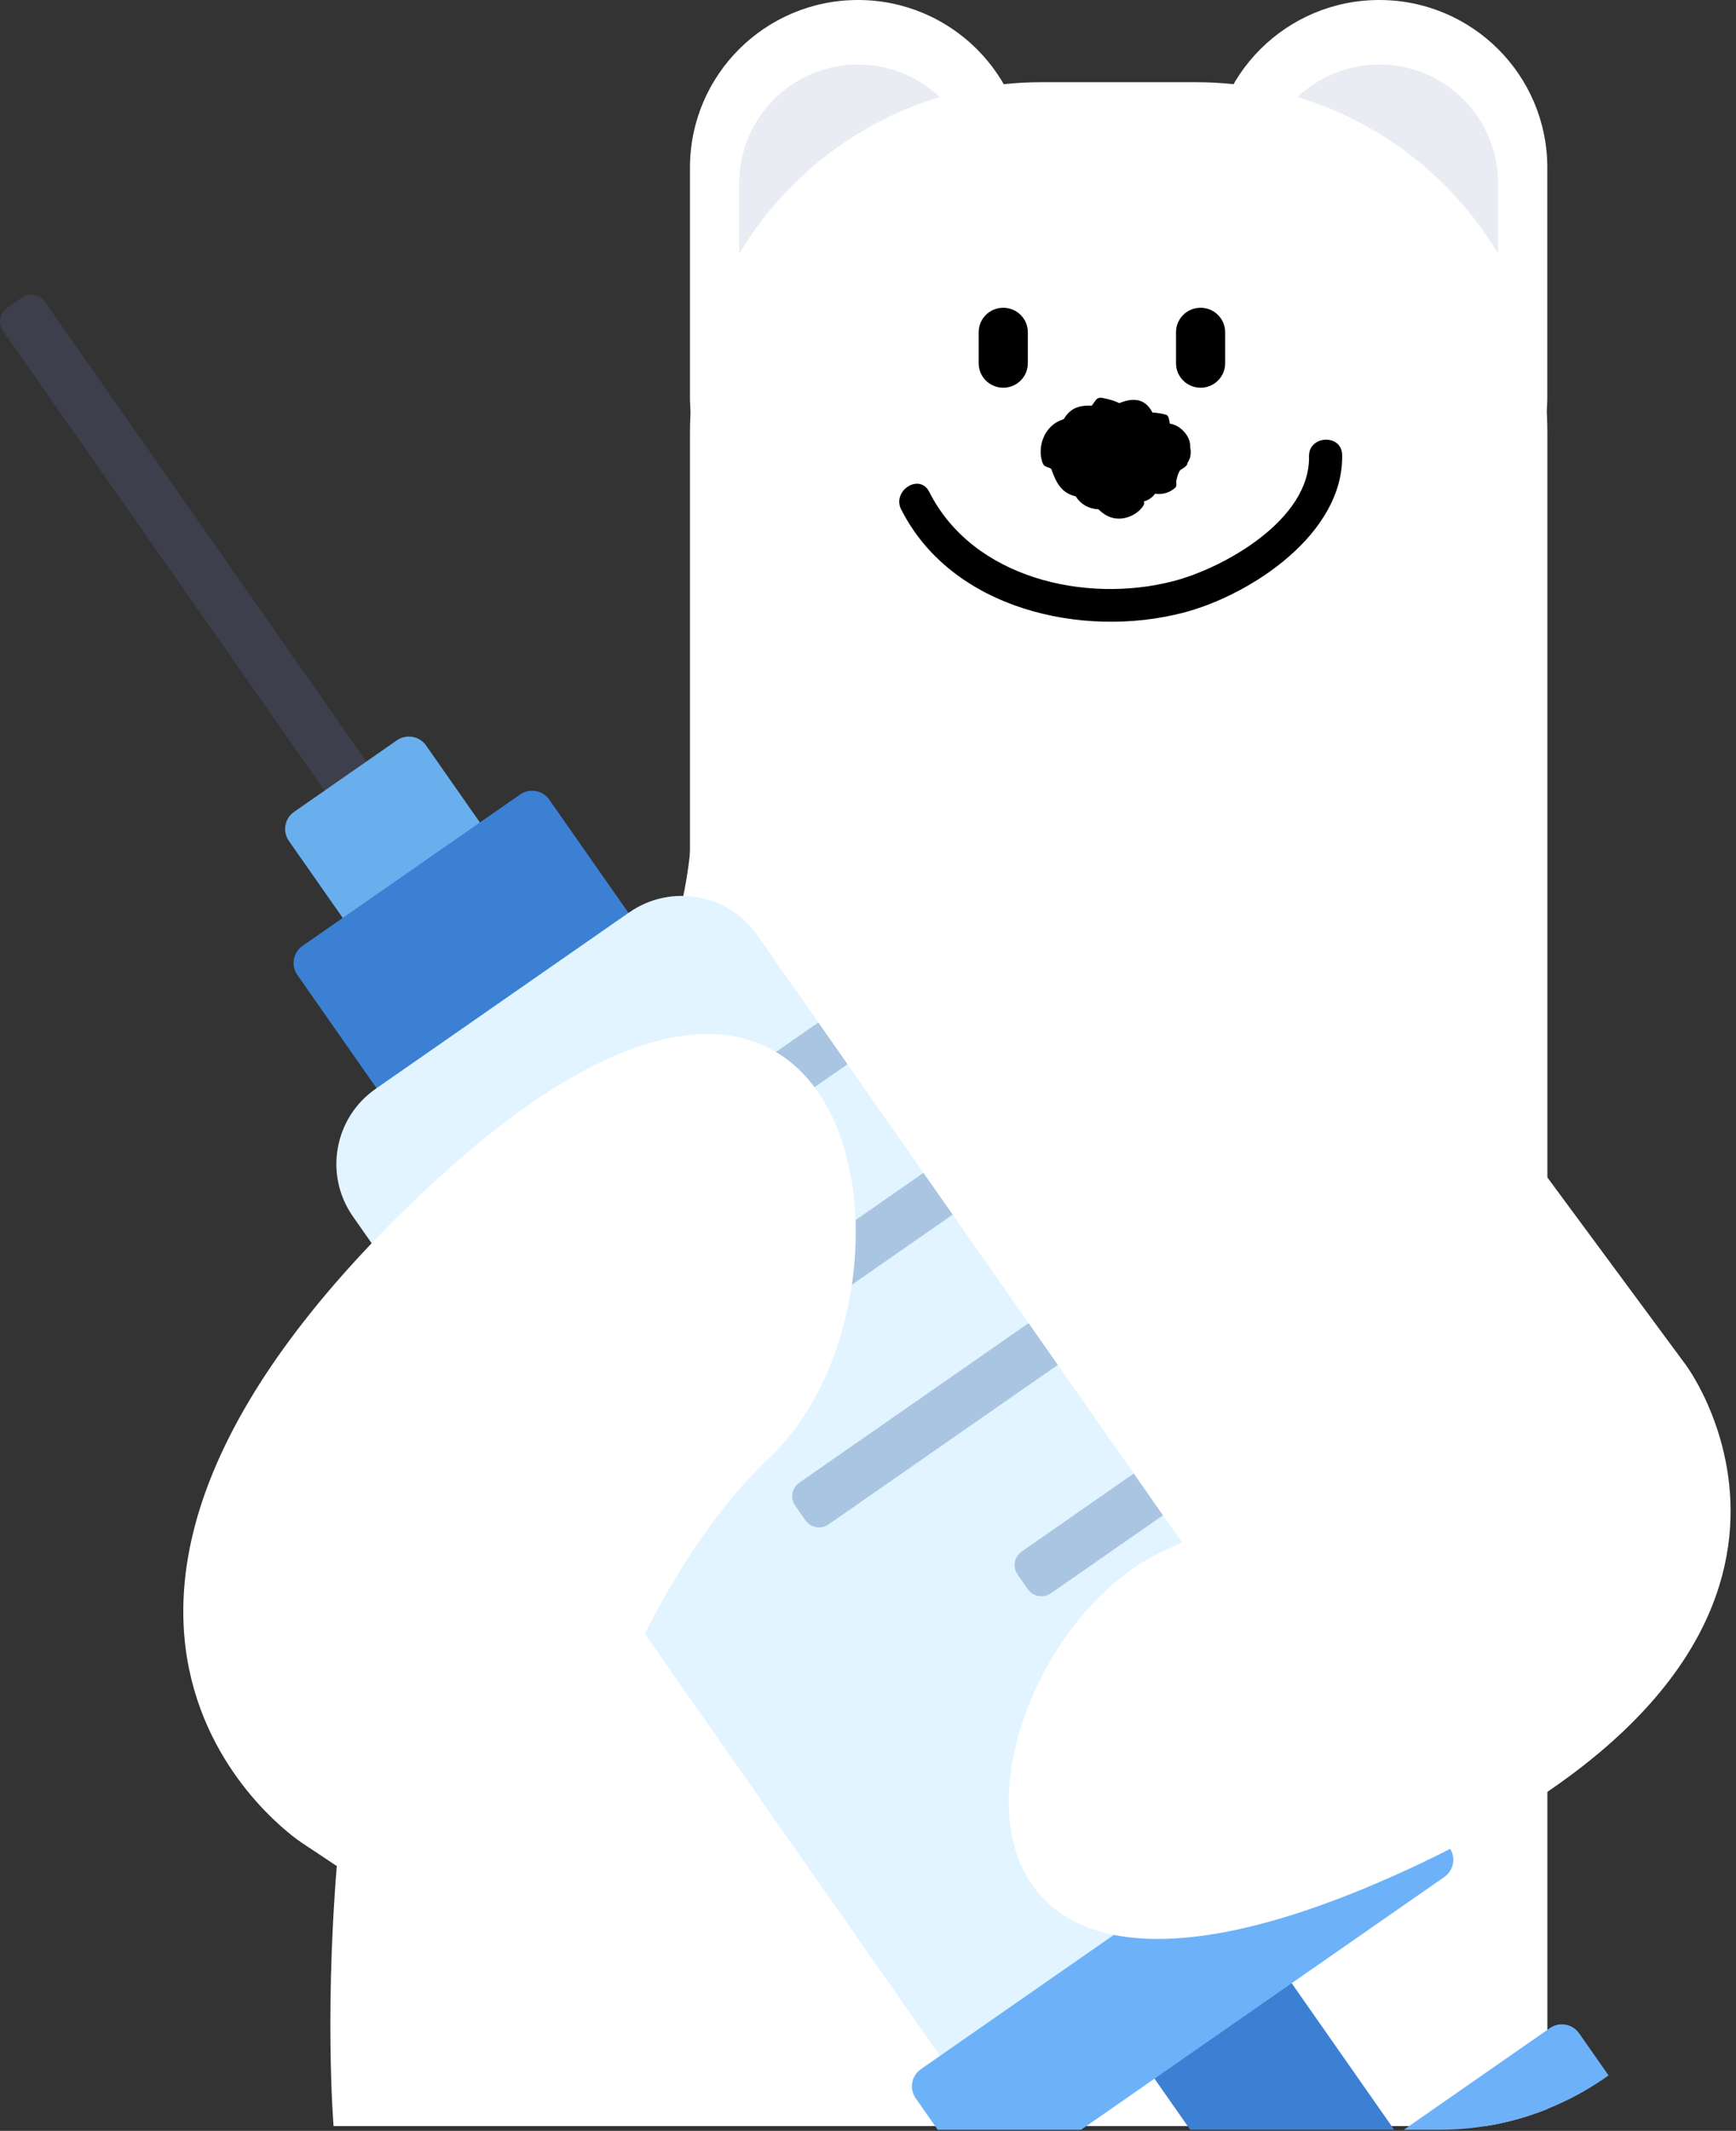 <svg width="295" height="362" viewBox="0 0 295 362" fill="none" xmlns="http://www.w3.org/2000/svg">
<rect x="0" y="0" width="295" height="362" fill="#333333" stroke="none"/>
<g clip-path="url(#clip0_75_2030)">
<g clip-path="url(#clip1_75_2030)">
<path d="M174.357 28.481C174.357 12.752 161.572 3.05176e-05 145.801 3.05176e-05C130.03 3.05176e-05 117.245 12.752 117.245 28.481V67.363C117.245 83.093 130.03 95.845 145.801 95.845C161.572 95.845 174.357 83.093 174.357 67.363V28.481Z" fill="white"/>
<path d="M262.939 28.481C262.939 12.752 250.154 3.05176e-05 234.383 3.05176e-05C218.612 3.05176e-05 205.827 12.752 205.827 28.481V67.363C205.827 83.093 218.612 95.845 234.383 95.845C250.154 95.845 262.939 83.093 262.939 67.363V28.481Z" fill="white"/>
<path d="M165.979 31.09C165.979 19.974 156.945 10.963 145.801 10.963C134.657 10.963 125.623 19.974 125.623 31.09V58.571C125.623 69.686 134.657 78.697 145.801 78.697C156.945 78.697 165.979 69.686 165.979 58.571V31.09Z" fill="#E9ECF2"/>
<path d="M254.561 31.09C254.561 19.974 245.527 10.963 234.383 10.963C223.239 10.963 214.205 19.974 214.205 31.09V58.571C214.205 69.686 223.239 78.697 234.383 78.697C245.527 78.697 254.561 69.686 254.561 58.571V31.09Z" fill="#E9ECF2"/>
<path d="M176.961 13.965H203.234C236.193 13.965 262.95 40.647 262.95 73.514V259.277H117.245V73.514C117.245 40.647 144.002 13.965 176.961 13.965Z" fill="white"/>
<path d="M198.746 76.876C198.746 79.822 194.641 83.6 190.187 83.6C185.733 83.6 182.125 79.822 182.125 76.876C182.125 73.93 185.733 71.535 190.187 71.535C194.641 71.535 198.746 73.919 198.746 76.876Z" fill="black"/>
<path d="M193.875 74.942C193.717 75.144 193.559 75.369 193.525 75.616C193.491 75.909 193.627 76.201 193.751 76.471C194.326 77.629 194.935 78.843 195.983 79.597C197.551 80.732 199.885 80.541 201.384 79.304C201.531 79.181 201.666 79.046 201.745 78.877C201.835 78.641 201.779 78.371 201.779 78.112C201.768 77.393 202.174 76.73 202.241 76.021C202.41 74.211 200.651 72.288 198.96 72.007C196.987 71.67 195.036 73.48 193.875 74.942Z" fill="black"/>
<path d="M198.622 71.13C198.577 70.95 198.52 70.759 198.396 70.624C198.25 70.466 198.024 70.421 197.81 70.365C196.896 70.163 195.938 69.972 195.036 70.219C193.683 70.59 192.747 71.996 192.781 73.39C192.781 73.525 192.792 73.671 192.86 73.784C192.95 73.941 193.13 74.031 193.277 74.143C193.683 74.458 193.886 74.987 194.258 75.346C195.205 76.257 197.088 76.122 198.013 75.301C199.095 74.334 198.937 72.423 198.633 71.119L198.622 71.13Z" fill="black"/>
<path d="M188.395 69.466C188.181 69.612 187.955 69.769 187.842 69.994C187.707 70.264 187.741 70.59 187.786 70.882C187.955 72.175 188.135 73.536 188.891 74.604C190.018 76.212 192.319 76.786 194.145 76.088C194.326 76.021 194.506 75.942 194.63 75.796C194.799 75.594 194.833 75.324 194.912 75.076C195.138 74.391 195.747 73.885 196.04 73.221C196.806 71.546 195.747 69.128 194.224 68.308C192.443 67.341 189.985 68.431 188.395 69.454V69.466Z" fill="black"/>
<path d="M187.414 67.611C187.166 67.566 186.895 67.532 186.658 67.622C186.376 67.723 186.185 67.982 186.016 68.229C185.26 69.275 184.482 70.377 184.313 71.658C184.054 73.57 185.316 75.526 187.109 76.246C187.278 76.314 187.47 76.381 187.65 76.359C187.91 76.325 188.113 76.156 188.338 76.032C188.97 75.684 189.737 75.729 190.402 75.448C192.082 74.751 192.939 72.299 192.398 70.691C191.766 68.802 189.263 67.948 187.425 67.622L187.414 67.611Z" fill="black"/>
<path d="M188.011 69.938C187.921 69.691 187.808 69.443 187.605 69.275C187.369 69.084 187.053 69.05 186.748 69.016C185.44 68.892 184.076 68.78 182.858 69.275C181.043 70.017 179.972 72.131 180.254 74.065C180.276 74.256 180.321 74.447 180.434 74.604C180.592 74.818 180.851 74.908 181.077 75.043C181.697 75.414 182.058 76.111 182.644 76.549C184.121 77.663 186.715 77.157 187.853 75.864C189.195 74.346 188.665 71.715 188.011 69.938Z" fill="black"/>
<path d="M186.241 71.625C186.083 71.332 185.891 71.029 185.598 70.86C185.26 70.658 184.843 70.68 184.448 70.692C182.746 70.781 180.975 70.894 179.509 71.76C177.322 73.064 176.352 75.965 177.085 78.405C177.153 78.641 177.243 78.877 177.423 79.057C177.66 79.293 178.021 79.361 178.337 79.496C179.205 79.855 179.803 80.676 180.626 81.126C182.723 82.273 185.959 81.126 187.177 79.26C188.598 77.056 187.425 73.772 186.241 71.625Z" fill="black"/>
<path d="M178.9 77.787C178.698 77.989 178.495 78.214 178.427 78.495C178.348 78.821 178.461 79.158 178.573 79.473C179.058 80.834 179.588 82.262 180.648 83.24C182.249 84.702 184.865 84.791 186.681 83.611C186.861 83.499 187.03 83.364 187.132 83.184C187.267 82.925 187.245 82.621 187.267 82.34C187.346 81.542 187.887 80.856 188.056 80.069C188.485 78.079 186.771 75.718 184.933 75.178C182.779 74.548 180.378 76.302 178.9 77.787Z" fill="black"/>
<path d="M183.14 78.81C182.892 78.911 182.644 79.023 182.486 79.237C182.306 79.484 182.272 79.799 182.261 80.103C182.182 81.418 182.103 82.79 182.644 83.993C183.456 85.792 185.609 86.793 187.56 86.456C187.752 86.422 187.944 86.377 188.09 86.253C188.293 86.085 188.383 85.826 188.507 85.59C188.857 84.949 189.556 84.567 189.973 83.971C191.044 82.453 190.458 79.878 189.116 78.776C187.538 77.483 184.91 78.101 183.14 78.81Z" fill="black"/>
<path d="M185.034 83.285C184.91 83.543 184.798 83.813 184.82 84.094C184.854 84.42 185.068 84.701 185.271 84.949C186.162 86.051 187.12 87.198 188.428 87.76C190.39 88.603 192.837 87.827 194.134 86.141C194.258 85.972 194.382 85.803 194.416 85.59C194.461 85.309 194.337 85.039 194.269 84.758C194.078 83.993 194.359 83.184 194.258 82.408C194.01 80.418 191.642 78.798 189.77 78.9C187.571 79.023 185.925 81.43 185.034 83.273V83.285Z" fill="black"/>
<path d="M194.935 79.158C194.799 79.023 194.653 78.888 194.461 78.844C194.247 78.787 194.021 78.866 193.807 78.945C192.905 79.271 191.958 79.619 191.315 80.316C190.345 81.373 190.289 83.105 191.078 84.297C191.157 84.409 191.247 84.533 191.36 84.589C191.529 84.679 191.732 84.657 191.924 84.679C192.454 84.735 192.905 85.084 193.424 85.196C194.743 85.478 196.31 84.342 196.66 83.127C197.077 81.711 195.904 80.125 194.923 79.158H194.935Z" fill="black"/>
<path d="M192.928 79.203C192.792 79.383 192.657 79.574 192.623 79.799C192.589 80.058 192.713 80.316 192.826 80.552C193.334 81.564 193.886 82.621 194.811 83.285C196.198 84.274 198.25 84.083 199.546 82.993C199.67 82.891 199.795 82.768 199.862 82.61C199.941 82.397 199.896 82.16 199.885 81.936C199.873 81.306 200.223 80.721 200.279 80.091C200.415 78.495 198.859 76.82 197.37 76.583C195.634 76.302 193.931 77.899 192.928 79.203Z" fill="black"/>
<path d="M196.029 73.941C195.814 74.02 195.6 74.11 195.454 74.29C195.284 74.492 195.251 74.773 195.228 75.032C195.115 76.167 195.014 77.359 195.454 78.416C196.108 79.99 197.945 80.924 199.637 80.688C199.806 80.665 199.975 80.631 200.099 80.53C200.28 80.395 200.37 80.17 200.482 79.968C200.809 79.428 201.418 79.113 201.802 78.607C202.771 77.326 202.343 75.065 201.204 74.076C199.874 72.907 197.573 73.368 196.029 73.93V73.941Z" fill="black"/>
<path d="M153.154 86.564C161.713 103.515 183.953 108.537 201.09 104.086C212.451 101.131 228.353 90.736 228.071 77.273C228.001 73.662 222.362 73.921 222.441 77.546C222.661 88.287 207.986 96.503 199.364 98.734C184.452 102.588 165.307 98.247 157.905 83.56C156.271 80.325 151.526 83.354 153.14 86.573L153.154 86.564Z" fill="black"/>
<path d="M170.489 52.285H170.478C168.173 52.285 166.306 54.148 166.306 56.445V61.708C166.306 64.005 168.173 65.868 170.478 65.868H170.489C172.793 65.868 174.661 64.005 174.661 61.708V56.445C174.661 54.148 172.793 52.285 170.489 52.285Z" fill="black"/>
<path d="M204.023 52.285H204.012C201.707 52.285 199.84 54.148 199.84 56.445V61.708C199.84 64.005 201.707 65.868 204.012 65.868H204.023C206.327 65.868 208.195 64.005 208.195 61.708V56.445C208.195 54.148 206.327 52.285 204.023 52.285Z" fill="black"/>
<path d="M117.245 136.616C117.245 136.616 122.432 160.667 86.045 218.596C49.658 276.526 56.683 361.194 56.683 361.194H262.95V202.045L117.256 136.616H117.245Z" fill="white"/>
<path d="M3.701 50.575L1.213 52.305C-0.064 53.194 -0.377 54.946 0.514 56.219L59.828 141.005C60.719 142.278 62.476 142.59 63.753 141.702L66.24 139.972C67.517 139.083 67.83 137.331 66.939 136.058L7.626 51.272C6.735 49.999 4.978 49.687 3.701 50.575Z" fill="#3D3F4D"/>
<path d="M67.445 125.767L49.975 137.92C48.361 139.042 47.966 141.257 49.092 142.867L67.388 169.02C68.514 170.629 70.735 171.024 72.349 169.901L89.818 157.749C91.432 156.626 91.827 154.411 90.701 152.802L72.405 126.648C71.279 125.039 69.058 124.644 67.445 125.767Z" fill="#69AFEE"/>
<path d="M207.731 326.304L190.262 338.457C188.648 339.579 188.252 341.794 189.378 343.404L221.035 388.655C222.161 390.265 224.382 390.659 225.996 389.537L243.465 377.384C245.079 376.261 245.474 374.047 244.348 372.437L212.692 327.186C211.566 325.576 209.345 325.182 207.731 326.304Z" fill="#3B80D3"/>
<path d="M88.379 134.972L51.416 160.686C49.802 161.809 49.406 164.023 50.532 165.633L68.828 191.786C69.954 193.396 72.175 193.79 73.789 192.667L110.753 166.954C112.367 165.831 112.762 163.616 111.636 162.007L93.34 135.853C92.214 134.244 89.993 133.849 88.379 134.972Z" fill="#3B80D3"/>
<path d="M63.841 184.972L106.926 154.999C114.001 150.078 123.741 151.816 128.67 158.861L233.827 309.178L165.125 356.97L59.968 206.654C55.032 199.599 56.775 189.887 63.841 184.972Z" fill="#E1F4FF"/>
<path d="M231.684 299.209L156.49 351.518C154.876 352.641 154.481 354.855 155.606 356.465L165.283 370.298C166.409 371.907 168.63 372.302 170.244 371.179L245.438 318.87C247.052 317.747 247.448 315.532 246.322 313.923L236.645 300.09C235.519 298.481 233.298 298.086 231.684 299.209Z" fill="#6DB2F8"/>
<path d="M263.377 344.542L188.183 396.851C186.569 397.974 186.174 400.189 187.3 401.798L196.977 415.631C198.103 417.24 200.324 417.635 201.938 416.512L277.132 364.203C278.746 363.08 279.141 360.866 278.015 359.256L268.338 345.423C267.212 343.814 264.991 343.419 263.377 344.542Z" fill="#6DB2F8"/>
<path d="M139.056 173.709L144.017 180.8L116.644 199.843C115.368 200.731 113.609 200.418 112.719 199.146L110.984 196.665C110.093 195.392 110.407 193.639 111.683 192.751L139.056 173.709Z" fill="#AAC5E2"/>
<path d="M210.516 275.886L215.477 282.977L188.104 302.02C186.828 302.908 185.069 302.595 184.179 301.323L182.444 298.842C181.553 297.569 181.867 295.816 183.143 294.928L210.516 275.886Z" fill="#AAC5E2"/>
<path d="M174.788 224.784L179.749 231.876L140.797 258.973C139.521 259.86 137.763 259.548 136.872 258.275L135.137 255.795C134.247 254.522 134.56 252.769 135.836 251.881L174.788 224.784Z" fill="#AAC5E2"/>
<path d="M156.92 199.254L161.882 206.346L142.85 219.585C141.573 220.473 139.815 220.161 138.925 218.888L137.189 216.408C136.299 215.135 136.612 213.382 137.888 212.494L156.92 199.254Z" fill="#AAC5E2"/>
<path d="M192.655 250.34L197.616 257.431L178.584 270.671C177.308 271.559 175.55 271.246 174.66 269.974L172.924 267.493C172.034 266.22 172.347 264.467 173.623 263.579L192.655 250.34Z" fill="#AAC5E2"/>
<path d="M51.09 312.923C51.09 312.923 -4.928 275.941 70.811 203.552C146.55 131.162 160.758 219.293 130.776 247.617C100.794 275.941 88.954 338.098 88.954 338.098L51.079 312.923H51.09Z" fill="white"/>
<path d="M286.584 232.044C286.584 232.044 322.824 280.765 235.945 319.062C149.065 357.359 164.254 277.976 198.543 263.1C232.833 248.213 262.149 198.953 262.149 198.953L286.595 232.044H286.584Z" fill="white"/>
</g>
</g>
<defs>
<clipPath id="clip0_75_2030">
<rect width="294.082" height="361.82" rx="49.564" fill="white"/>
</clipPath>
<clipPath id="clip1_75_2030">
<rect width="294.082" height="417.167" fill="white"/>
</clipPath>
</defs>
</svg>
